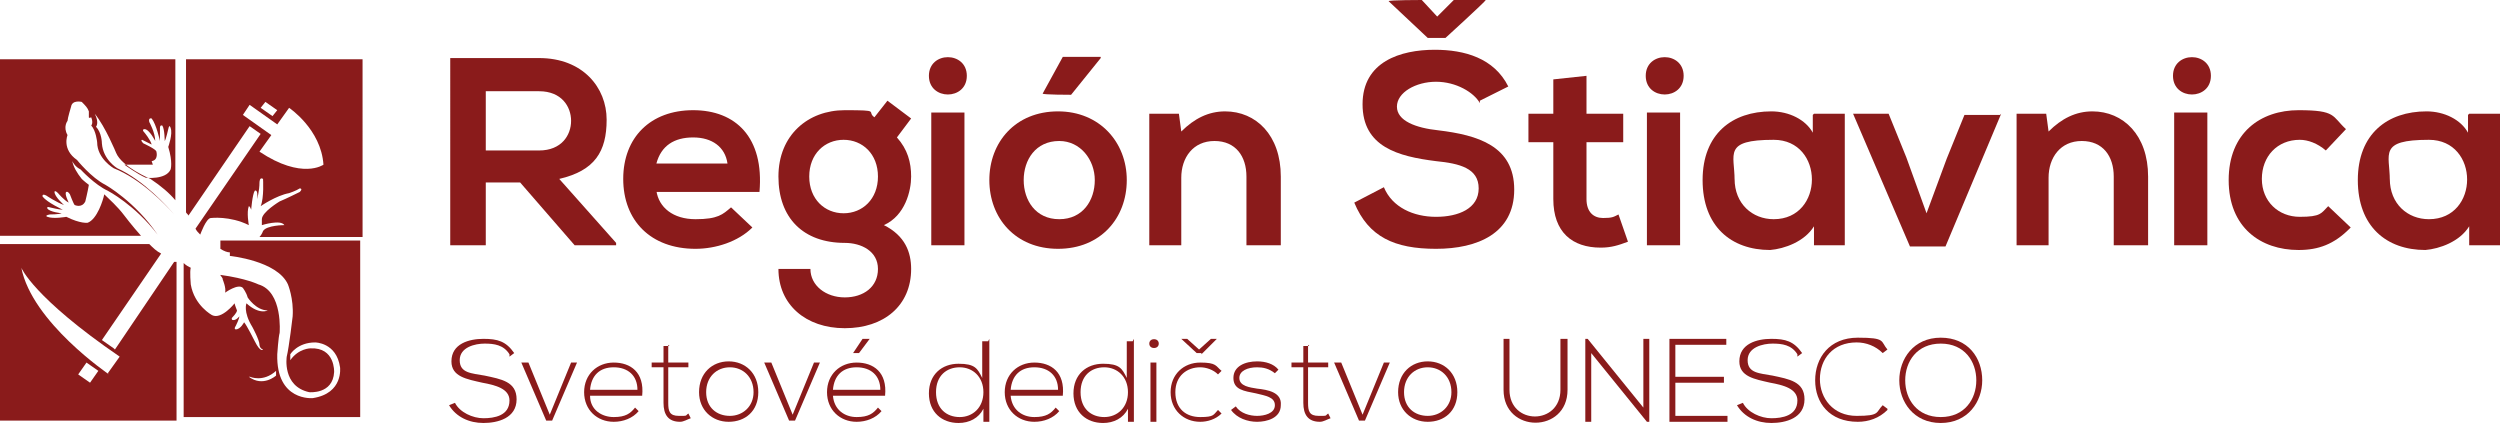 <?xml version="1.0" encoding="UTF-8"?>
<svg xmlns="http://www.w3.org/2000/svg" id="Layer_1" data-name="Layer 1" version="1.1" viewBox="0 0 211 36">
  <defs>
    <style>
      .cls-1 {
        fill: #8a1b1b;
        stroke-width: 0px;
      }
    </style>
  </defs>
  <path class="cls-1" d="M43,29.9c-.5-.8-1.3-.9-2.1-.9-.8,0-2.1.3-2.1,1.4s1,1.1,2.1,1.3c1.4.3,2.7.5,2.7,2,0,1.6-1.6,2-2.8,2s-2.3-.5-2.9-1.5l.5-.2c.4.8,1.5,1.3,2.4,1.3s2.2-.2,2.2-1.5c0-1-1.2-1.3-2.3-1.5-1.3-.3-2.6-.5-2.6-1.8,0-1.5,1.5-1.9,2.7-1.9s1.9.2,2.6,1.2l-.4.3h0Z"></path>
  <path class="cls-1" d="M44.1,30.6h.5l1.8,4.4,1.8-4.4h.5l-2.1,4.9h-.5l-2.1-4.9Z"></path>
  <path class="cls-1" d="M49.3,33.1c0-1.5,1.1-2.5,2.5-2.5s2.6.8,2.4,2.8h-4.4c0,1.2,1,1.8,2,1.8s1.4-.3,1.8-.8l.3.3c-.5.6-1.3.9-2.1.9-1.4,0-2.5-1-2.5-2.5h0ZM53.8,32.9c0-1.2-.8-1.9-2-1.9s-1.9.7-2,1.9h4Z"></path>
  <path class="cls-1" d="M56.4,29.1v1.5h1.7v.4h-1.7v3c0,.7.1,1.1.9,1.1s.5,0,.8-.2l.2.4c-.3.1-.6.3-.9.3-1,0-1.4-.6-1.4-1.6v-3h-1v-.4h1v-1.4h.5Z"></path>
  <path class="cls-1" d="M59,33.1c0-1.6,1.1-2.6,2.5-2.6s2.5,1,2.5,2.6-1.1,2.5-2.5,2.5-2.5-1-2.5-2.5ZM63.6,33.1c0-1.3-.9-2.1-2-2.1s-2,.8-2,2.1.9,2,2,2,2-.8,2-2Z"></path>
  <path class="cls-1" d="M64.6,30.6h.5l1.8,4.4,1.8-4.4h.5l-2.1,4.9h-.5l-2.1-4.9Z"></path>
  <path class="cls-1" d="M72.3,35.6c-1.4,0-2.5-1-2.5-2.5s1.1-2.5,2.5-2.5,2.6.8,2.4,2.8h-4.4c.1,1.2,1,1.8,2,1.8s1.4-.3,1.8-.8l.3.3c-.5.6-1.3.9-2.1.9h0ZM70.3,32.9h4c0-1.2-.8-1.9-2-1.9s-1.9.7-2,1.9ZM72.5,29.8l.9-1.2h0s-.6,0-.6,0l-.8,1.2h0s.5,0,.5,0Z"></path>
  <path class="cls-1" d="M83.5,28.6v7h-.5v-1.1c-.4.8-1.2,1.2-2.1,1.2-1.4,0-2.5-.9-2.5-2.5s1.1-2.5,2.5-2.5,1.6.4,2,1.2v-3.1h.5,0ZM79,33.1c0,1.4.9,2.1,2,2.1s2-.8,2-2.1-.9-2.1-2-2.1-2,.7-2,2.1Z"></path>
  <path class="cls-1" d="M84.8,33.1c0-1.5,1.1-2.5,2.5-2.5s2.6.8,2.4,2.8h-4.4c.1,1.2,1,1.8,2,1.8s1.4-.3,1.8-.8l.3.3c-.5.6-1.3.9-2.1.9-1.4,0-2.5-1-2.5-2.5h0ZM89.3,32.9c0-1.2-.8-1.9-2-1.9s-1.9.7-2,1.9h4Z"></path>
  <path class="cls-1" d="M95.7,28.6v7h-.5v-1.1c-.4.8-1.2,1.2-2.1,1.2-1.4,0-2.5-.9-2.5-2.5s1.1-2.5,2.5-2.5,1.6.4,2,1.2v-3.1h.5ZM91.2,33.1c0,1.4.9,2.1,2,2.1s2-.8,2-2.1-.9-2.1-2-2.1-2,.7-2,2.1Z"></path>
  <path class="cls-1" d="M97.8,29c0,.5-.8.5-.8,0s.8-.5.8,0ZM97.1,30.6v5h.5v-5h-.5Z"></path>
  <path class="cls-1" d="M103.1,34.9c-.5.5-1.2.7-1.8.7-1.4,0-2.5-1-2.5-2.5s1.1-2.5,2.5-2.5,1.3.3,1.8.7l-.3.3c-.4-.4-1-.6-1.5-.6-1.1,0-2.1.7-2.1,2.1s.9,2.1,2.1,2.1,1.1-.2,1.5-.6l.3.3Z"></path>
  <path class="cls-1" d="M101.4,29.8h-.4l-1.3-1.2h0c0,0,.5,0,.5,0l1,.9,1-.9h.5c0,0-1.3,1.3-1.3,1.3h0Z"></path>
  <path class="cls-1" d="M107.6,31.5c-.5-.4-1-.5-1.5-.5-.8,0-1.5.3-1.5.9,0,.7.9.8,1.5.9.9.1,2.1.3,2,1.4,0,1.1-1.2,1.4-2,1.4s-1.7-.3-2.2-1l.4-.3c.4.6,1.2.8,1.8.8s1.5-.2,1.5-.9c0-.7-.8-.8-1.6-1-1-.2-1.9-.3-1.9-1.3,0-1,1-1.4,2-1.4.7,0,1.4.2,1.8.7l-.3.3h0Z"></path>
  <path class="cls-1" d="M110.4,29.1v1.5h1.7v.4h-1.7v3c0,.7.1,1.1.9,1.1s.5,0,.8-.2l.2.4c-.3.1-.6.3-.9.3-1,0-1.4-.6-1.4-1.6v-3h-1v-.4h1v-1.4h.5Z"></path>
  <path class="cls-1" d="M112.7,30.6h.5l1.8,4.4,1.8-4.4h.5l-2.1,4.9h-.5l-2.1-4.9h0Z"></path>
  <path class="cls-1" d="M118,33.1c0-1.6,1.1-2.6,2.5-2.6s2.5,1,2.5,2.6-1.1,2.5-2.5,2.5-2.5-1-2.5-2.5ZM122.5,33.1c0-1.3-.9-2.1-2-2.1s-2,.8-2,2.1.9,2,2,2,2-.8,2-2Z"></path>
  <path class="cls-1" d="M132.3,28.6v4.3c0,3.7-5.4,3.7-5.4,0v-4.3h.5v4.3c0,3,4.3,3,4.3,0v-4.3h.5,0Z"></path>
  <path class="cls-1" d="M134,28.6l4.7,5.8v-5.8h.5v7h-.2l-4.7-5.8v5.8h-.5v-7h.2Z"></path>
  <path class="cls-1" d="M141.4,31.8h4.1v.5h-4.1v2.8h4.4v.5h-4.9v-7h4.8v.5h-4.3v2.7Z"></path>
  <path class="cls-1" d="M151.7,29.9c-.5-.8-1.3-.9-2.1-.9-.8,0-2.1.3-2.1,1.4s1,1.1,2.1,1.3c1.4.3,2.7.5,2.7,2,0,1.6-1.6,2-2.8,2s-2.3-.5-2.9-1.5l.5-.2c.4.8,1.5,1.3,2.4,1.3s2.2-.2,2.2-1.5c0-1-1.2-1.3-2.3-1.5-1.3-.3-2.6-.5-2.6-1.8,0-1.5,1.5-1.9,2.7-1.9s1.9.2,2.6,1.2l-.4.3h0Z"></path>
  <path class="cls-1" d="M159.3,34.6c-.7.7-1.6,1-2.5,1-2.4,0-3.6-1.6-3.6-3.5,0-1.9,1.2-3.6,3.6-3.6s1.9.3,2.5,1l-.4.3c-.6-.6-1.4-.9-2.2-.9-2,0-3.1,1.4-3.1,3.1,0,1.6,1.1,3.1,3.1,3.1s1.6-.3,2.2-.9l.4.3h0Z"></path>
  <path class="cls-1" d="M167.3,32.1c0,1.8-1.2,3.6-3.5,3.6s-3.5-1.8-3.5-3.6,1.2-3.6,3.5-3.6,3.5,1.7,3.5,3.6h0ZM160.8,32.1c0,1.6,1,3.1,3,3.1s3-1.5,3-3.1-1-3.1-3-3.1-3,1.5-3,3.1Z"></path>
  <path class="cls-1" d="M41,7.7v5h4.5c1.9,0,2.7-1.3,2.7-2.5s-.8-2.5-2.7-2.5h-4.5ZM52,20.7h-3.5l-4.6-5.3h-2.9v5.3h-3V4.9c2.5,0,5,0,7.5,0,3.7,0,5.7,2.5,5.7,5.2s-1,4.3-4,5l4.8,5.4v.2h0Z"></path>
  <path class="cls-1" d="M61.4,13.8c-.2-1.4-1.3-2.2-2.9-2.2s-2.7.7-3.1,2.2h6ZM55.4,16.1c.2,1.4,1.4,2.4,3.3,2.4s2.3-.4,3-1l1.8,1.7c-1.2,1.2-3.1,1.8-4.8,1.8-3.8,0-6.1-2.4-6.1-5.9s2.3-5.8,5.9-5.8,6,2.3,5.6,6.9h-8.7,0Z"></path>
  <path class="cls-1" d="M68.3,14.9c0,1.9,1.3,3.1,2.9,3.1s2.9-1.2,2.9-3.1-1.3-3.1-2.9-3.1-2.9,1.2-2.9,3.1ZM74.9,8.5l2,1.5-1.2,1.6c.9,1,1.2,2.1,1.2,3.3s-.5,3.3-2.3,4.1c1.8.9,2.3,2.3,2.3,3.7,0,3.1-2.3,5-5.6,5s-5.6-2-5.6-5h2.7c0,1.4,1.3,2.4,2.9,2.4s2.8-.9,2.8-2.4-1.4-2.2-2.8-2.2c-3.5,0-5.6-2.1-5.6-5.6s2.5-5.6,5.6-5.6,1.8.1,2.5.6l1.1-1.4h0Z"></path>
  <path class="cls-1" d="M81.4,9.5h-2.8v11.2h2.8v-11.2ZM81.6,6.4c0,2.1-3.2,2.1-3.2,0s3.2-2.1,3.2,0Z"></path>
  <path class="cls-1" d="M92.9,4.8h-3.2l-1.7,3.1h0c0,.1,2.4.1,2.4.1l2.5-3.1h0M89.4,11.9c-2,0-3,1.6-3,3.3s1,3.3,3,3.3,3-1.6,3-3.3-1.2-3.3-3-3.3ZM89.3,9.4c3.5,0,5.8,2.6,5.8,5.8s-2.2,5.8-5.8,5.8-5.8-2.6-5.8-5.8,2.2-5.8,5.8-5.8Z"></path>
  <path class="cls-1" d="M105.2,20.7v-5.8c0-1.7-.9-3-2.7-3s-2.8,1.4-2.8,3.1v5.7h-2.7v-11.1h2.5l.2,1.5c1.1-1.1,2.3-1.7,3.7-1.7,2.6,0,4.7,2,4.7,5.5v5.8h-2.7"></path>
  <path class="cls-1" d="M117.2.1h0c0-.1,2.8-.1,2.8-.1l1.3,1.4,1.4-1.4h2.7c0,.1-3.4,3.2-3.4,3.2h-1.5l-3.3-3.1M124.9,8.7c-.5-.9-2-1.8-3.7-1.8s-3.3.9-3.3,2.1,1.6,1.8,3.5,2c3.3.4,6.4,1.3,6.4,5s-3.1,5-6.6,5-5.7-1-6.9-3.9l2.5-1.3c.7,1.7,2.5,2.5,4.4,2.5s3.6-.7,3.6-2.4-1.6-2.1-3.6-2.3c-3.2-.4-6.2-1.2-6.2-4.8s3.2-4.6,6.1-4.6c2.5,0,5,.7,6.2,3.1l-2.4,1.2h0Z"></path>
  <path class="cls-1" d="M133.9,6.4v3.2h3.1v2.4h-3.1v4.8c0,1.1.6,1.6,1.4,1.6s.9-.1,1.3-.3l.8,2.3c-.8.3-1.4.5-2.3.5-2.4,0-4-1.3-4-4.1v-4.8h-2.1v-2.4h2.1v-2.9l2.8-.3"></path>
  <path class="cls-1" d="M141.8,9.5h-2.8v11.2h2.8v-11.2ZM142.1,6.4c0,2.1-3.2,2.1-3.2,0s3.2-2.1,3.2,0Z"></path>
  <path class="cls-1" d="M146.4,15.1c0,2.1,1.5,3.4,3.3,3.4,4.3,0,4.3-6.7,0-6.7s-3.3,1.2-3.3,3.4ZM153.1,9.6h2.6v11.1h-2.6v-1.6c-.8,1.3-2.5,1.9-3.7,2-3.3,0-5.7-2-5.7-5.9s2.5-5.8,5.8-5.8c1.5,0,2.9.7,3.5,1.8v-1.5Z"></path>
  <path class="cls-1" d="M168.9,9.6l-4.7,11.2h-3l-4.8-11.2h3l1.5,3.7,1.7,4.7,1.7-4.6,1.5-3.7h3Z"></path>
  <path class="cls-1" d="M178.4,20.7v-5.8c0-1.7-.9-3-2.7-3s-2.8,1.4-2.8,3.1v5.7h-2.7v-11.1h2.5l.2,1.5c1.1-1.1,2.3-1.7,3.7-1.7,2.6,0,4.7,2,4.7,5.5v5.8h-2.8"></path>
  <path class="cls-1" d="M186.3,9.5h-2.8v11.2h2.8v-11.2ZM186.6,6.4c0,2.1-3.2,2.1-3.2,0s3.2-2.1,3.2,0Z"></path>
  <path class="cls-1" d="M198.3,19.3c-1.3,1.3-2.6,1.8-4.3,1.8-3.2,0-5.9-1.9-5.9-5.9s2.7-5.9,5.9-5.9,2.8.5,4,1.6l-1.7,1.8c-.7-.6-1.5-.9-2.2-.9-1.9,0-3.2,1.4-3.2,3.3s1.4,3.2,3.2,3.2,1.8-.3,2.4-.9l1.9,1.8Z"></path>
  <path class="cls-1" d="M201.7,15.1c0,2.1,1.5,3.4,3.3,3.4,4.3,0,4.3-6.7,0-6.7s-3.3,1.2-3.3,3.4ZM208.4,9.6h2.6v11.1h-2.6v-1.6c-.8,1.3-2.5,1.9-3.7,2-3.3,0-5.7-2-5.7-5.9s2.5-5.8,5.8-5.8c1.5,0,2.9.7,3.5,1.8v-1.5h0Z"></path>
  <path class="cls-1" d="M9.6,29.4l-1-.7,5-7.3c-.4-.2-.7-.5-1-.8H0v14.9h14.9v-13.4c0,0-.1,0-.2,0l-5,7.4h0ZM7.6,32.3l-1-.7.7-1,1,.7-.7,1ZM9.2,31.6s-6.5-4.4-7.4-9c0,0,1,2.5,8.3,7.5l-1,1.4h0Z"></path>
  <path class="cls-1" d="M21,10.6l1,.7-5.5,8c.1.2.2.3.4.5,0,0,.5-1.4.9-1.4,0,0,1.6-.2,3.2.6,0,0-.2-1.1,0-1.6,0,0,.1,0,.2.3,0,0,.1-1.3.3-1.6,0,0,.3-.2.2.7,0,0,.2-.7.2-1.4,0,0,0-.5.3-.3,0,0,.1,1.6-.2,2.3,0,0,1.3-.9,2.4-1.1,0,0,.6-.2.9-.4,0,0,.3,0,0,.3,0,0-1.2.6-1.7.8,0,0-1.5.9-1.5,1.5v.5s1.6-.5,1.9,0c0,0-1.5,0-1.8.5,0,0-.1.3-.3.5h8.7V5h-14.9v12.9c0,.1.2.2.2.3l5.2-7.6h0ZM22.4,8.6l1,.7-.4.5-1-.7.4-.5ZM21,8.8l2.4,1.7,1-1.4s2.7,1.8,2.9,4.8c0,0-1.8,1.3-5.4-1.1l1-1.4-2.4-1.7.6-.9h0Z"></path>
  <path class="cls-1" d="M8.8,16.4c-.1.5-.6,2.1-1.4,2.4,0,0-.6.1-1.8-.5,0,0-1.1.2-1.6,0,0,0-.3-.1.2-.2,0,0,.8,0,1-.1,0,0-1-.1-1.2-.4,0,0-.1-.2.2-.1,0,0,.8.2,1.1.2,0,0-1.3-.6-1.7-1.1,0,0-.1-.3.3-.1,0,0,.9.6,1.5.8,0,0-.8-.7-.8-1.1,0,0,0-.2.3.1,0,0,.5.6.9.8,0,0-.4-.8-.2-.9,0,0,.1-.1.3.2,0,0,.3.8.4.9,0,0,.6.3.9-.3,0,0,.2-.8.3-1.4-.4-.3-.6-.5-.6-.5-.4-.5-.7-1-.8-1.5.1.2.3.5.7.7,0,0,1.2,1.3,2.3,1.8,0,0,2.3,1.2,4.2,3.7h0c-1.9-2.8-4.4-4.2-4.4-4.2-1.2-.6-2.4-2.1-2.4-2.1-1.3-.9-.8-2.1-.8-2.1-.4-.7,0-1.2,0-1.2,0-.2.3-1.2.3-1.2.1-.6.9-.4.9-.4.3.3.5.5.6.8,0,.3,0,.5,0,.5,0,.1.2,0,.2,0,.2.5,0,.7,0,.7.4.4.5,1.4.5,1.4,0,1.4,1.4,2.2,1.4,2.2,2.3.9,4.4,3.1,5.1,3.9-.6-.7-2.6-2.9-4.8-3.9,0,0-1.2-.7-1.3-2.1,0,0,0-.9-.5-1.4,0,0,.3-.3-.1-1.1.9,1.1,1.8,3.3,1.8,3.3.5,1.2,2.9,2.2,2.9,2.2.9.6,1.6,1.2,2.1,1.8V5H0v14.9h11.9c-.8-.9-1.4-1.7-1.4-1.7-.6-.8-1.3-1.4-1.7-1.8h0ZM12.8,13.6c.6-.1.4-.8.4-.8,0-.2-1.1-.7-1.1-.7-.3-.3-.1-.3-.1-.3,0,0,.8.4.8.4-.1-.4-.6-1-.6-1-.3-.3,0-.3,0-.3.4,0,.9,1,.9,1,0-.7-.5-1.6-.5-1.6-.1-.4.2-.3.2-.3.4.5.7,1.9.7,1.9,0-.3,0-1.1,0-1.1,0-.3.2-.2.2-.2.2.3.2,1.3.2,1.3.1-.1.3-1,.3-1,.1-.5.2-.1.2-.1.2.5-.2,1.6-.2,1.6.4,1.3.2,1.9.2,1.9-.4.9-2.1.7-2.1.7-.7-.3-1.8-1.1-1.8-1.1.3,0,2.4,0,2.4,0h0Z"></path>
  <path class="cls-1" d="M19.4,21.6s4,.4,4.9,2.4c0,0,.5,1.2.4,2.7,0,0-.3,2.6-.5,3.4,0,0-.4,2.5,1.9,3,0,0,2,.2,2.1-1.7,0,0,.1-2.1-2-2,0,0-1,0-1.7,1,0,0,0-.3,0-.5,0,0,.6-1,2.1-1,0,0,1.8,0,2.1,2.1,0,0,.3,2.2-2.3,2.6,0,0-3.1.3-3-3.7,0,0,.1-1.5.2-1.8,0,0,.3-3.5-1.8-4.1,0,0-1-.5-3.2-.8,0,.1.2.2.2.4,0,0,.3.7.2,1.1,0,0,1.1-.8,1.5-.4,0,0,.3.4.4.8,0,0,.7,1.1,1.7,1.1,0,0-.7.4-1.8-.6,0,0-.3.7.5,2,0,0,.6,1.1.6,1.5,0,0,0,.3.3.4,0,0-.2.3-.7-.7,0,0-.7-1.4-.9-1.6,0,0-.3.6-.7.6,0,0-.2,0,0-.3,0,0,.3-.6.3-.8,0,0-.3.4-.6.3,0,0-.1-.1,0-.2,0,0,.4-.4.4-.6,0,0-.2-.5-.2-.6,0,0-1.1,1.4-1.9,1,0,0-1.5-.8-1.8-2.6,0,0-.1-1.1,0-1.4-.2-.1-.4-.2-.6-.4v13h14.9v-14.9h-11.8c0,.2,0,.5,0,.7.3.2.6.3.8.3h0ZM21.1,31.8s1.1.5,2.2-.5c0,0,0,.3,0,.4,0,0-1.1,1-2.3.1h0Z"></path>
</svg>
